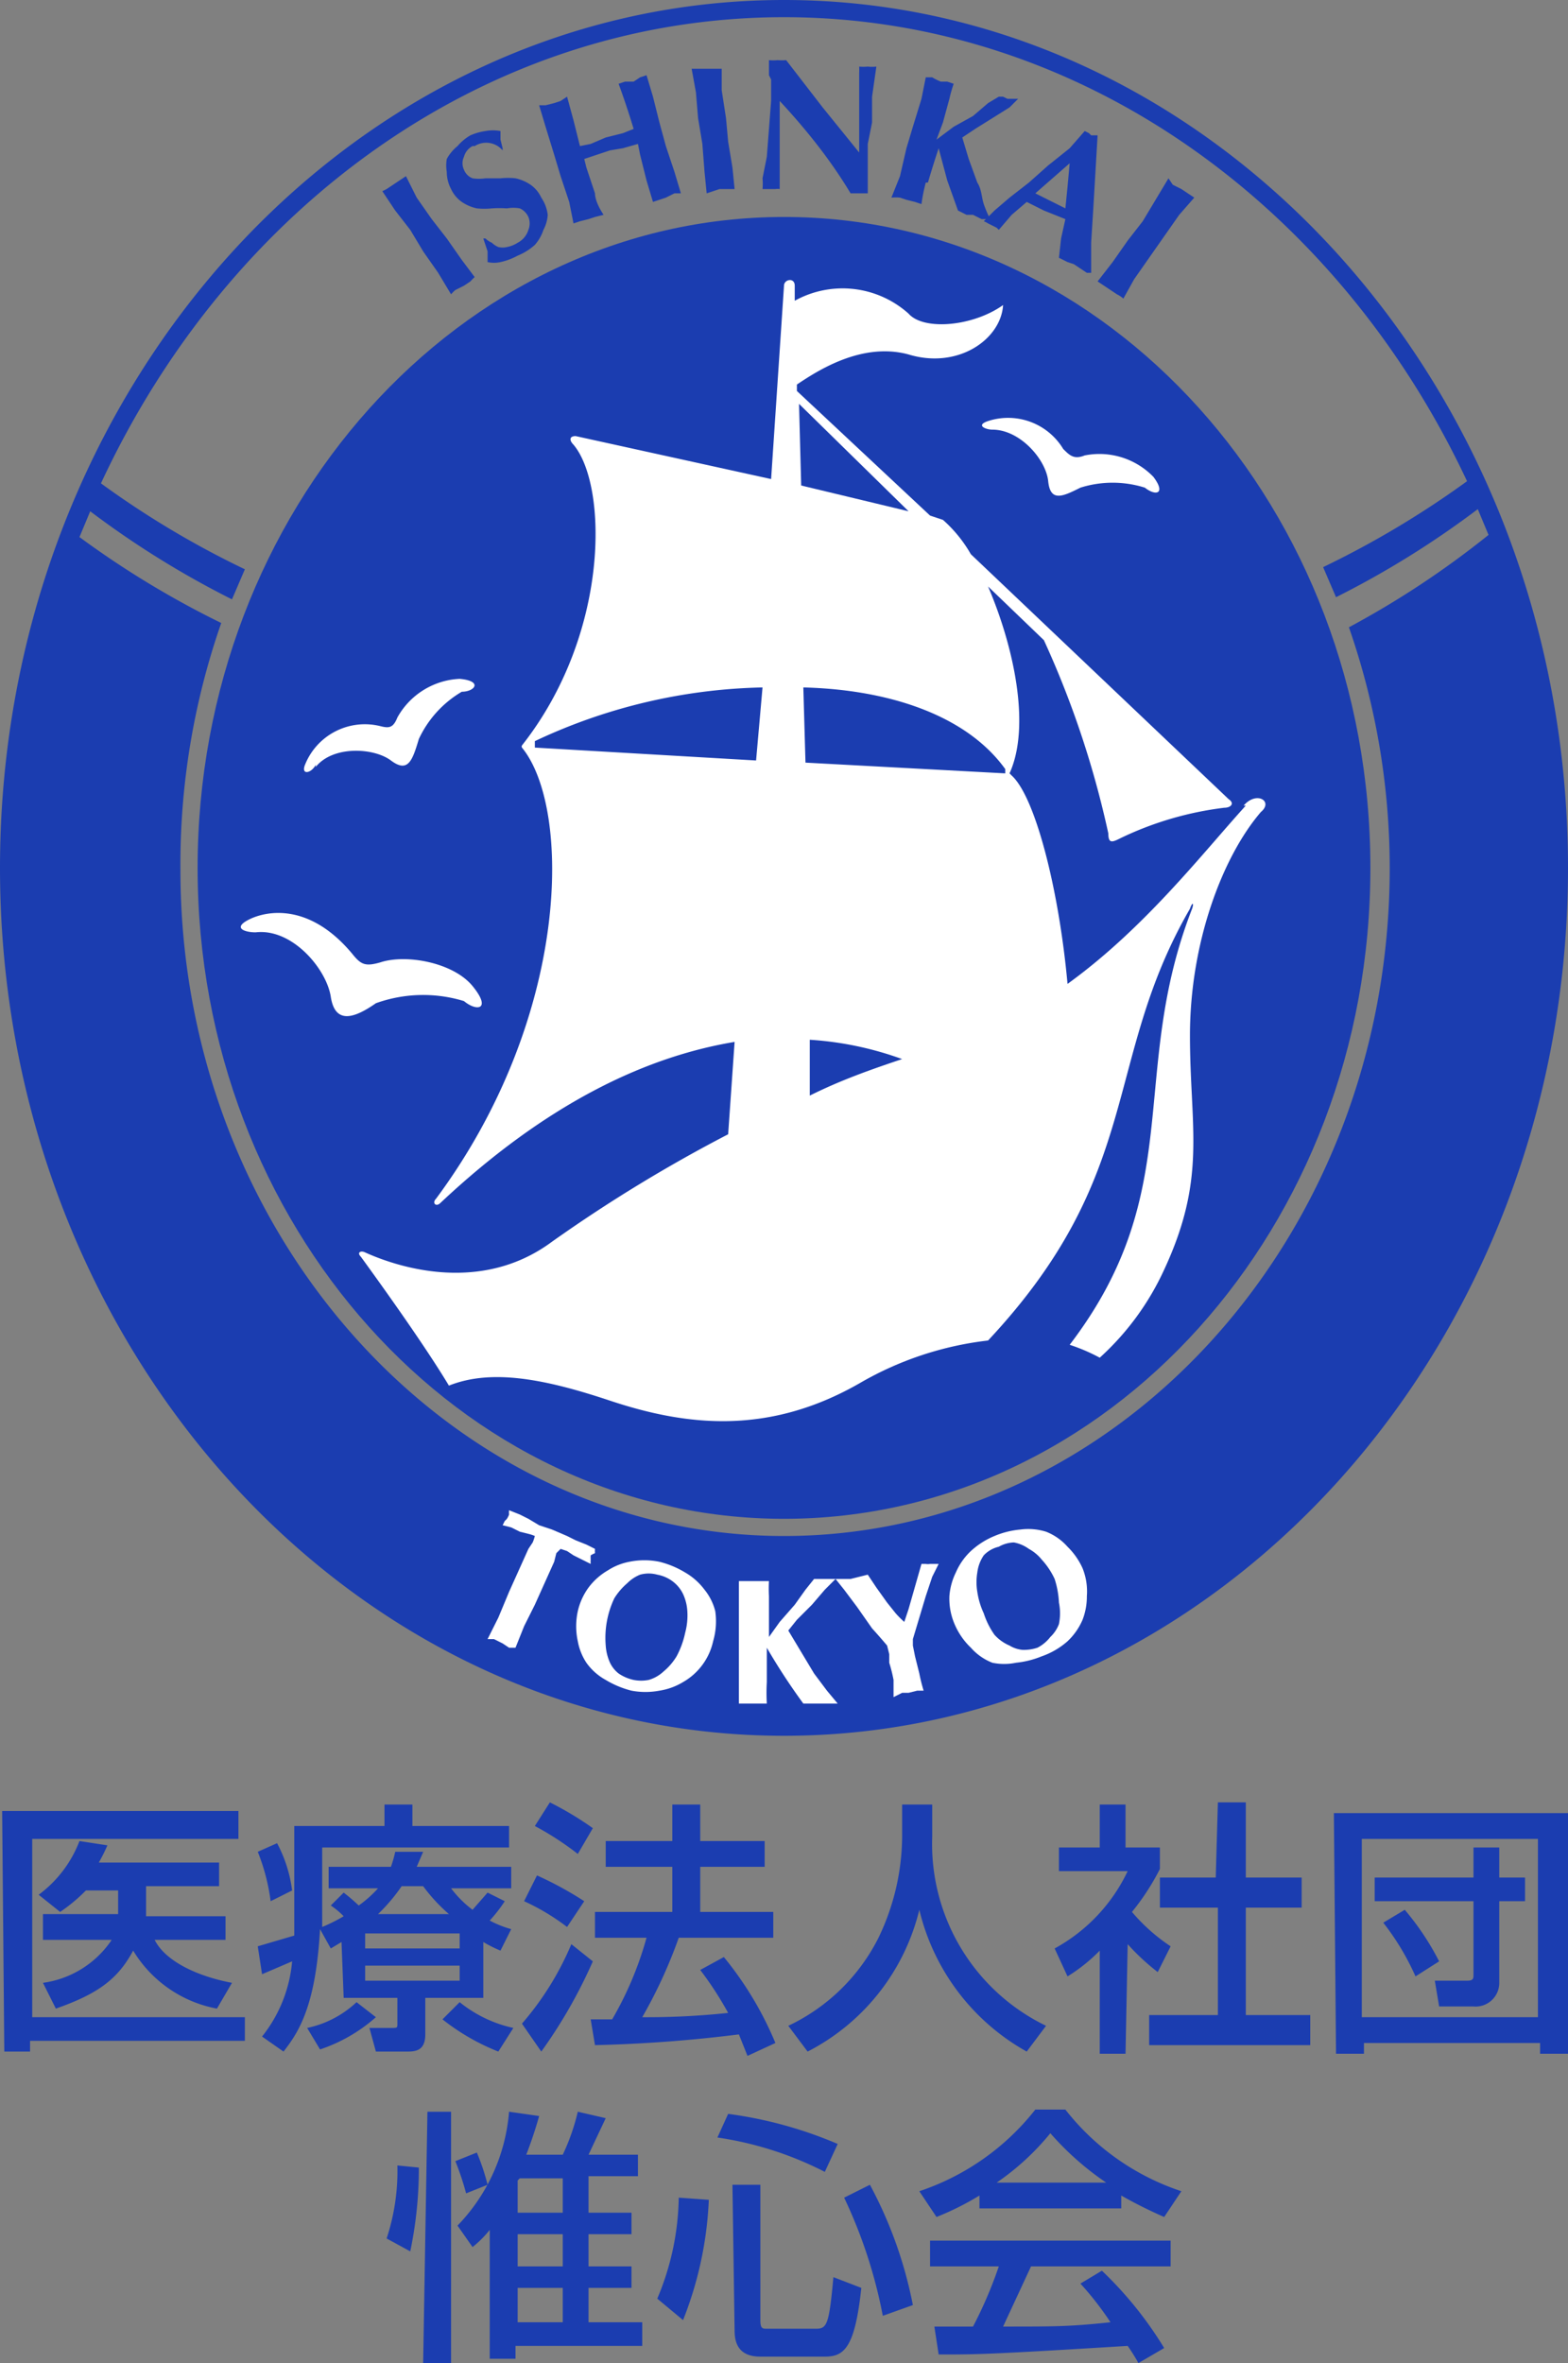 <svg xmlns="http://www.w3.org/2000/svg" viewBox="0 0 73 110"><rect x="0" y="0" width="73" height="110" fill="#808080" stroke="none"/><defs><style>.cls-1{fill:#1b3db0}.cls-2{fill:#fff}</style></defs><path class="cls-1" d="M36.5 0C16.4 0 0 18.1 0 40.4s16.4 40.4 36.5 40.4S73 62.7 73 40.4 56.6 0 36.5 0zm0 71.5c-15.5 0-28.1-14-28.1-31A34.1 34.1 0 0 1 10.3 29 43 43 0 0 1 3.7 25l.5-1.2a42.7 42.7 0 0 0 6.6 4.1l.6-1.4a42.7 42.7 0 0 1-6.7-4C10.7 9.6 22.7.8 36.5.8s25.8 8.8 31.8 21.6a43.6 43.6 0 0 1-6.7 4l.6 1.4a42.7 42.7 0 0 0 6.6-4.1l.5 1.2a42.2 42.2 0 0 1-6.5 4.3 34.1 34.1 0 0 1 1.9 11.2c0 17.2-12.7 31.1-28.2 31.1z"/><path class="cls-2" d="M24.8 71.8a2 2 0 0 0 .1-.3 1.7 1.7 0 0 0-.3-.1l-.4-.1-.4-.2-.4-.1.1-.2a.7.7 0 0 0 .1-.1.9.9 0 0 0 .1-.2 1.2 1.2 0 0 1 0-.2l.5.2.4.2.5.3.6.2.7.3.4.2.5.2.4.2a1.4 1.4 0 0 0 0 .2 1.3 1.3 0 0 0-.2.1 1.3 1.3 0 0 0 0 .2 1.2 1.2 0 0 0 0 .2l-.4-.2-.4-.2-.3-.2-.3-.1-.2.2-.1.4-.9 2-.5 1-.4 1h-.3l-.3-.2-.4-.2h-.3l.5-1 .5-1.2.9-2zM27.4 73.9a3 3 0 0 1 .9-.8 2.8 2.8 0 0 1 1-.4 3.5 3.5 0 0 1 1.4 0 4.3 4.3 0 0 1 1.2.5 3 3 0 0 1 .9.8 2.6 2.6 0 0 1 .5 1 3.3 3.3 0 0 1-.1 1.4 2.9 2.9 0 0 1-.5 1.1 2.9 2.9 0 0 1-.9.8 3 3 0 0 1-1.1.4 3.5 3.5 0 0 1-1.3 0 4.4 4.4 0 0 1-1.2-.5 2.7 2.7 0 0 1-.9-.8 2.7 2.7 0 0 1-.4-1 3.3 3.3 0 0 1 0-1.4 3 3 0 0 1 .5-1.1zM32 75a2.2 2.2 0 0 0-.2-.8 1.6 1.6 0 0 0-.5-.6 1.7 1.7 0 0 0-.7-.3 1.5 1.5 0 0 0-.8 0 1.8 1.8 0 0 0-.6.4 3 3 0 0 0-.6.7 4.3 4.3 0 0 0-.4 2.2 2.3 2.3 0 0 0 .2.8 1.4 1.4 0 0 0 .4.5 2 2 0 0 0 .7.3 1.8 1.8 0 0 0 .7 0 1.7 1.7 0 0 0 .7-.4 2.8 2.8 0 0 0 .6-.7 4.1 4.1 0 0 0 .4-1.1 3.1 3.1 0 0 0 .1-1zM35.7 78.3a8.7 8.7 0 0 0 0 1h-1.3v-1.1-2.3-1.3-1h1.4a5.8 5.8 0 0 0 0 .7V76.2l.5-.7.7-.8.5-.7.4-.5h1l-.5.5-.6.7-.7.7-.4.5.6 1 .6 1 .6.8.5.6h-1.6a29.2 29.2 0 0 1-1.7-2.6z"/><path class="cls-2" d="M42.3 74.9l.2-.7.2-.7.2-.7h.2a.6.6 0 0 0 .2 0h.4l-.3.6-.3.9-.3 1-.3 1v.3l.1.5.2.8a8 8 0 0 0 .2.8h-.3l-.4.1H42l-.4.2v-.8a7 7 0 0 0-.2-.8V77l-.1-.4a25 25 0 0 0-.7-.8l-.7-1-.6-.8-.4-.5h.7l.4-.1.4-.1.4.6.5.7.4.5a4.8 4.8 0 0 0 .4.4l.2-.6zM44.2 74.3a3 3 0 0 1 .3-1.1 3 3 0 0 1 .7-1 3.7 3.7 0 0 1 1.1-.7 4 4 0 0 1 1.2-.3 2.8 2.8 0 0 1 1.2.1 2.6 2.6 0 0 1 1 .7 3.3 3.3 0 0 1 .7 1 2.9 2.9 0 0 1 .2 1.3 3 3 0 0 1-.2 1.1 3 3 0 0 1-.7 1 3.6 3.6 0 0 1-1.2.7 4.3 4.3 0 0 1-1.2.3 2.7 2.7 0 0 1-1.1 0 2.6 2.6 0 0 1-1-.7 3.3 3.3 0 0 1-.8-1.2 3 3 0 0 1-.2-1.2zm4.3-1.7a2 2 0 0 0-.6-.5 1.7 1.7 0 0 0-.7-.3 1.5 1.5 0 0 0-.7.2 1.4 1.4 0 0 0-.7.4 1.8 1.8 0 0 0-.3.8 2.7 2.7 0 0 0 0 .9 3.6 3.6 0 0 0 .3 1 3.7 3.7 0 0 0 .5 1 2 2 0 0 0 .7.5 1.4 1.4 0 0 0 .6.2 2 2 0 0 0 .7-.1 1.8 1.8 0 0 0 .6-.5 1.6 1.6 0 0 0 .4-.6 2.5 2.5 0 0 0 0-1 4.2 4.2 0 0 0-.2-1.1 3.5 3.5 0 0 0-.6-.9z"/><path class="cls-1" d="M63.8 40.4c0 16.7-12.2 30.3-27.3 30.3S9.2 57 9.2 40.4s12.2-30.3 27.3-30.3 27.3 13.6 27.3 30.3z"/><path class="cls-2" d="M58 37.5c-2 2.2-4.7 5.7-8.3 8.3-.4-4.4-1.5-8.7-2.6-9.7L47 36c1-2.2.2-5.9-1-8.7l2.6 2.5a44 44 0 0 1 3 9c0 .5.2.4.6.2a15.4 15.4 0 0 1 4.8-1.4c.3 0 .5-.2.2-.4l-12-11.4a6.3 6.3 0 0 0-1.3-1.6l-.6-.2-6.2-5.8v-.3c.9-.6 3-2 5.2-1.4 2.3.7 4.3-.7 4.4-2.3-1.4 1-3.7 1.2-4.4.4A4.6 4.6 0 0 0 37 14v-.7c0-.4-.5-.3-.5 0l-.6 9-9.1-2c-.3 0-.3.2-.1.4 1.6 1.9 1.7 8.8-2.4 14a.1.1 0 0 0 0 .1c2.3 2.8 2.3 12.5-4 21-.2.2 0 .4.2.2 4.9-4.6 9.5-6.8 13.7-7.5l-.3 4.3a69.4 69.4 0 0 0-8.2 5c-3.5 2.6-7.6 1-8.7.5-.2-.1-.4 0-.2.2 1.6 2.2 3.2 4.5 4.1 6 2-.8 4.5-.3 7.5.7 3.6 1.2 7.4 1.6 11.6-.8a15.4 15.4 0 0 1 6-2c7.3-7.8 5.3-13 9.4-20.1.1-.3.2-.3.1 0-3 7.7-.2 13.1-5.7 20.3a8.5 8.5 0 0 1 1.4.6 12.6 12.6 0 0 0 3-4.1c2-4.3 1.2-6.6 1.2-10.9s1.5-8.3 3.3-10.4c.6-.5-.2-1-.8-.3zm-11.2-1.7v.2l-9.3-.5-.1-3.5c4 .1 7.6 1.3 9.4 3.8zm-4.5-12l-5-1.2-.1-3.8zm-17.4 11v-.3A26 26 0 0 1 35.5 32l-.3 3.4zM37.7 51v-2.6a15.4 15.4 0 0 1 4.3.9c-1.5.5-2.9 1-4.3 1.7z"/><path class="cls-2" d="M21.6 46.6c.6.5 1.3.4.4-.7s-3.1-1.5-4.3-1.1c-.7.2-.9.1-1.3-.4-2-2.4-4-2-4.8-1.6s-.2.6.3.6c1.7-.2 3.3 1.7 3.5 3s1.1 1 2.1.3a6.5 6.5 0 0 1 4.1-.1zM14.7 35.7c.8-1 2.7-.9 3.5-.3s1 0 1.3-1a5 5 0 0 1 2-2.2c.6 0 1-.5-.1-.6a3.5 3.5 0 0 0-2.9 1.8c-.2.5-.4.5-.8.4a3 3 0 0 0-3.5 1.8c-.2.5.3.4.5 0zM46.2 20c1.3 0 2.5 1.4 2.6 2.4s.7.7 1.5.3a5 5 0 0 1 3 0c.5.4 1 .3.4-.5a3.5 3.5 0 0 0-3.2-1c-.5.2-.7 0-1-.3a3 3 0 0 0-3.5-1.3c-.6.2-.1.4.2.4z"/><path class="cls-1" d="M18.4 9.8l-.6-.9.2-.1.3-.2.3-.2.3-.2.5 1 .7 1 .7.9.7 1 .6.8a2 2 0 0 0-.2.2l-.3.2-.4.2a1.6 1.6 0 0 0-.2.2l-.6-1-.7-1-.6-1-.7-.9zM22 6.8a.8.8 0 0 0-.4.5.7.7 0 0 0 0 .6.7.7 0 0 0 .4.4 2 2 0 0 0 .6 0h.7a3.4 3.4 0 0 1 .7 0 2 2 0 0 1 .7.3 1.5 1.5 0 0 1 .5.6 1.8 1.8 0 0 1 .3.8 1.7 1.7 0 0 1-.2.7 2 2 0 0 1-.4.7 2.7 2.7 0 0 1-.8.5 3 3 0 0 1-.8.3 1.4 1.4 0 0 1-.6 0v-.5l-.2-.6h.1a1 1 0 0 0 .3.2 1 1 0 0 0 .3.2.9.9 0 0 0 .4 0 1.4 1.4 0 0 0 .5-.2 1 1 0 0 0 .5-.6.8.8 0 0 0 0-.6.8.8 0 0 0-.4-.4 1.7 1.7 0 0 0-.6 0 5.2 5.2 0 0 0-.7 0 3.4 3.4 0 0 1-.7 0 2 2 0 0 1-.7-.3 1.5 1.5 0 0 1-.5-.6 1.7 1.7 0 0 1-.2-.8 1.8 1.8 0 0 1 0-.6 2 2 0 0 1 .5-.6 2.3 2.3 0 0 1 .6-.5 2.7 2.7 0 0 1 .7-.2 1.9 1.9 0 0 1 .7 0v.4l.1.4V7a1 1 0 0 0-1.3-.2zM29 6.9l-.6.1-.6.2-.6.2.1.4.4 1.2c0 .3.2.7.4 1l-.4.1-.3.1-.4.1-.3.1-.2-1-.4-1.2-.3-1-.4-1.3-.3-1h.3l.4-.1.3-.1.3-.2.3 1.1.3 1.2.5-.1.7-.3.8-.2.5-.2a39 39 0 0 0-.7-2.1l.3-.1h.4l.3-.2.3-.1.3 1 .3 1.2.3 1.1.4 1.2.3 1h-.3l-.4.2-.3.1-.3.1-.3-1-.3-1.2-.1-.5zM32.4 4.3l-.2-1.1H33.6v1l.2 1.3.1 1.1.2 1.2.1 1h-.7l-.3.1-.3.1-.1-1-.1-1.3-.2-1.2-.1-1.2zM35.8 3.5v-.7a2 2 0 0 0 .4 0 2.6 2.6 0 0 0 .4 0L38.3 5 40 7.1V5.6v-.9V4v-.6a2.6 2.6 0 0 0 0-.3 2 2 0 0 0 .4 0 1.7 1.7 0 0 0 .4 0l-.2 1.4v1.2l-.2 1V9h-.8c-.9-1.5-2-2.9-3.3-4.3v4.1a.7.7 0 0 0-.2 0h-.6a2.7 2.7 0 0 0 0-.5l.2-1 .1-1.3.1-1.3v-1zM43.1 8.5a8 8 0 0 0-.2 1l-.3-.1-.4-.1-.3-.1a2 2 0 0 0-.4 0l.4-1 .3-1.3.3-1 .4-1.3.2-1h.3a2.7 2.7 0 0 0 .4.2h.3l.3.1a6.4 6.4 0 0 0-.2.7l-.3 1.1-.3.8.8-.6.9-.5.7-.6.5-.3h.2l.2.1h.5L47 5l-.8.5-.8.5-.6.4.3 1 .4 1.1c.2.3.2.7.3 1a5.2 5.2 0 0 0 .3.7h-.4l-.4-.2h-.3l-.4-.2-.5-1.4-.4-1.5a47 47 0 0 0-.5 1.6z"/><path class="cls-1" d="M50.6 12.7l-.3-.2-.3-.2-.3-.1-.4-.2.1-.9.2-.9-.5-.2-.5-.2-.4-.2-.4-.2-.7.6-.6.7-.1-.1-.2-.1-.2-.1a1 1 0 0 0-.2-.1l.5-.5.7-.6.9-.7.9-.8 1-.8.7-.8.2.1.1.1H51.1L51 8l-.1 1.7-.1 1.6v1.4zm-.8-5.1l-.8.7-.8.7 1.4.7.1-1 .1-1.1zM53.8 9.3l.6-1 .2.3.4.2.3.2.3.2-.7.8-.7 1-.7 1-.7 1-.5.9a1.3 1.3 0 0 0-.3-.2l-.3-.2-.3-.2-.3-.2.7-.9.7-1 .7-.9.6-1zM.1 84.3h11v1.3H1.5v8.3h9.9V95h-10v.5H.2zm5.4 4.8V88H4A8 8 0 0 1 2.8 89l-1-.8a5.6 5.6 0 0 0 1.9-2.5l1.3.2a7.9 7.9 0 0 1-.4.8h5.6v1.1H6.8v1.4h3.7v1.1H7.2c.5 1 2 1.7 3.6 2l-.7 1.2a5.8 5.8 0 0 1-3.9-2.7c-.7 1.3-1.6 2-3.6 2.7L2 92.3a4.6 4.6 0 0 0 3.2-2H2v-1.2zM12.9 85.8a6.4 6.4 0 0 1 .7 2.2l-1 .5a9.4 9.4 0 0 0-.6-2.3zm3 4.6l-.5.3-.5-.9c-.2 3.6-1 4.8-1.7 5.7l-1-.7a6.5 6.5 0 0 0 1.4-3.5l-1.4.6-.2-1.3 1.7-.5V85h4.2v-1h1.3v1h4.5v1H15v3.7a7.6 7.6 0 0 0 1-.5 3.7 3.7 0 0 0-.6-.5l.6-.6a8.2 8.2 0 0 1 .7.6 5.4 5.4 0 0 0 .9-.8h-2.3v-1h2.9a5.6 5.6 0 0 0 .2-.7h1.3l-.3.7h4.4v1H21a5.1 5.1 0 0 0 1 1l.7-.8.8.4a6.8 6.8 0 0 1-.7.9 4.7 4.7 0 0 0 1 .4l-.5 1a6.2 6.2 0 0 1-.8-.4V93h-2.7v1.7c0 .8-.5.8-.9.8h-1.4l-.3-1.1h1c.3 0 .3 0 .3-.2V93H16zm1.6 3.5a7.5 7.5 0 0 1-2.6 1.5l-.6-1a4.8 4.8 0 0 0 2.3-1.2zM17 90v.7h4.4V90zm0 1.5v.7h4.4v-.7zm3.9-2.4a7.9 7.9 0 0 1-1.2-1.3h-1a8.3 8.3 0 0 1-1.1 1.3zm2.3 6.4a10.3 10.3 0 0 1-2.6-1.5l.8-.8a6 6 0 0 0 2.5 1.2zM27.6 91.3a23.1 23.1 0 0 1-2.4 4.2l-.9-1.3a13.8 13.8 0 0 0 2.3-3.7zm-2.6-4a16.4 16.4 0 0 1 2.2 1.2l-.8 1.2a10.3 10.3 0 0 0-2-1.2zm.6-3.4a15.1 15.1 0 0 1 2 1.2l-.7 1.2a13.8 13.8 0 0 0-2-1.3zm6 6.3a22.6 22.6 0 0 1-1.7 3.7 35.7 35.7 0 0 0 4-.2 16 16 0 0 0-1.3-2l1.1-.6a16 16 0 0 1 2.4 4l-1.3.6-.4-1a65.6 65.6 0 0 1-6.7.5l-.2-1.2h1a16 16 0 0 0 1.6-3.8h-2.4V89h3.6v-2.1h-3.1v-1.2h3.1V84h1.3v1.7h3v1.2h-3V89H36v1.2zM42 84h1.4v1.5a9.4 9.4 0 0 0 5.3 8.8l-.9 1.2a10.3 10.3 0 0 1-5-6.6 10.1 10.1 0 0 1-5.2 6.6l-.9-1.2a9 9 0 0 0 4.2-4.1 11 11 0 0 0 1.1-4.7zM52.4 95.6h-1.2v-4.8a7.8 7.8 0 0 1-1.5 1.2l-.6-1.3a8 8 0 0 0 3.4-3.6h-3.2V86h1.9v-2h1.2v2H54V87a11.2 11.2 0 0 1-1.3 2 8.5 8.5 0 0 0 1.8 1.6l-.6 1.2a10.4 10.4 0 0 1-1.4-1.3zm4.3-11.7H58v3.5h2.6v1.4H58v5h3v1.4h-7.5v-1.4h3.2v-5H54v-1.4h2.6zM62.1 84.4H73v11.2h-1.3v-.5h-8.2v.5h-1.3zm1.3 9.5h8.2v-8.3h-8.2zm.6-6.5h4.6V86h1.2v1.4H71v1.1h-1.2v3.8a1.1 1.1 0 0 1-1.2 1.1H67l-.2-1.2h1.5c.3 0 .3-.1.3-.3v-3.4H64zm1.9 4.6a11.8 11.8 0 0 0-1.5-2.5l1-.6a12.4 12.4 0 0 1 1.6 2.4zM18 104.2a10 10 0 0 0 .5-3.4l1 .1a18.8 18.8 0 0 1-.4 3.9zm1.9-5.9H21V110h-1.3zm1.8 3.8a12.9 12.9 0 0 0-.5-1.5l1-.4a10.2 10.2 0 0 1 .5 1.5zm3.4-3.6a19.2 19.2 0 0 1-.6 1.8h1.7a10 10 0 0 0 .7-2l1.3.3-.8 1.7h2.3v1h-2.3v1.7h2v1h-2v1.5h2v1h-2v1.6h2.5v1.1H24v.6h-1.2v-6a5 5 0 0 1-.8.8l-.7-1a8.6 8.6 0 0 0 2.4-5.3zm-1 3v1.5h2.1v-1.6h-2zm0 2.5v1.5h2.1V104zm0 2.5v1.6h2.1v-1.6zM33 102.4a17.1 17.1 0 0 1-1.2 5.6l-1.2-1a12.5 12.5 0 0 0 1-4.7zm.9-4a19.4 19.4 0 0 1 5.1 1.4l-.6 1.3a16 16 0 0 0-5-1.6zm.2 3.3h1.3v6.3c0 .4.1.4.3.4H38c.5 0 .6-.2.8-2.4l1.3.5c-.3 2.8-.8 3.2-1.7 3.2h-3c-.7 0-1.2-.3-1.2-1.2zm6.4 0a19.8 19.8 0 0 1 2 5.6l-1.4.5a22.7 22.7 0 0 0-1.8-5.5zM45.6 102.2a13.1 13.1 0 0 1-2 1l-.8-1.2a11.5 11.5 0 0 0 5.4-3.8h1.4A11.4 11.4 0 0 0 55 102l-.8 1.2a21 21 0 0 1-2-1v.6h-6.6zM53 110a8.9 8.9 0 0 0-.5-.8c-6.5.4-7 .4-8.8.4l-.2-1.3h1.8a19.7 19.7 0 0 0 1.2-2.8h-3.2v-1.2h11.2v1.2H48l-1.3 2.8c2.5 0 3.1 0 5-.2a14.5 14.5 0 0 0-1.4-1.8l1-.6a17.6 17.6 0 0 1 2.9 3.6zm-1.5-8.4a13.5 13.5 0 0 1-2.6-2.3 11.8 11.8 0 0 1-2.5 2.3z"/></svg>